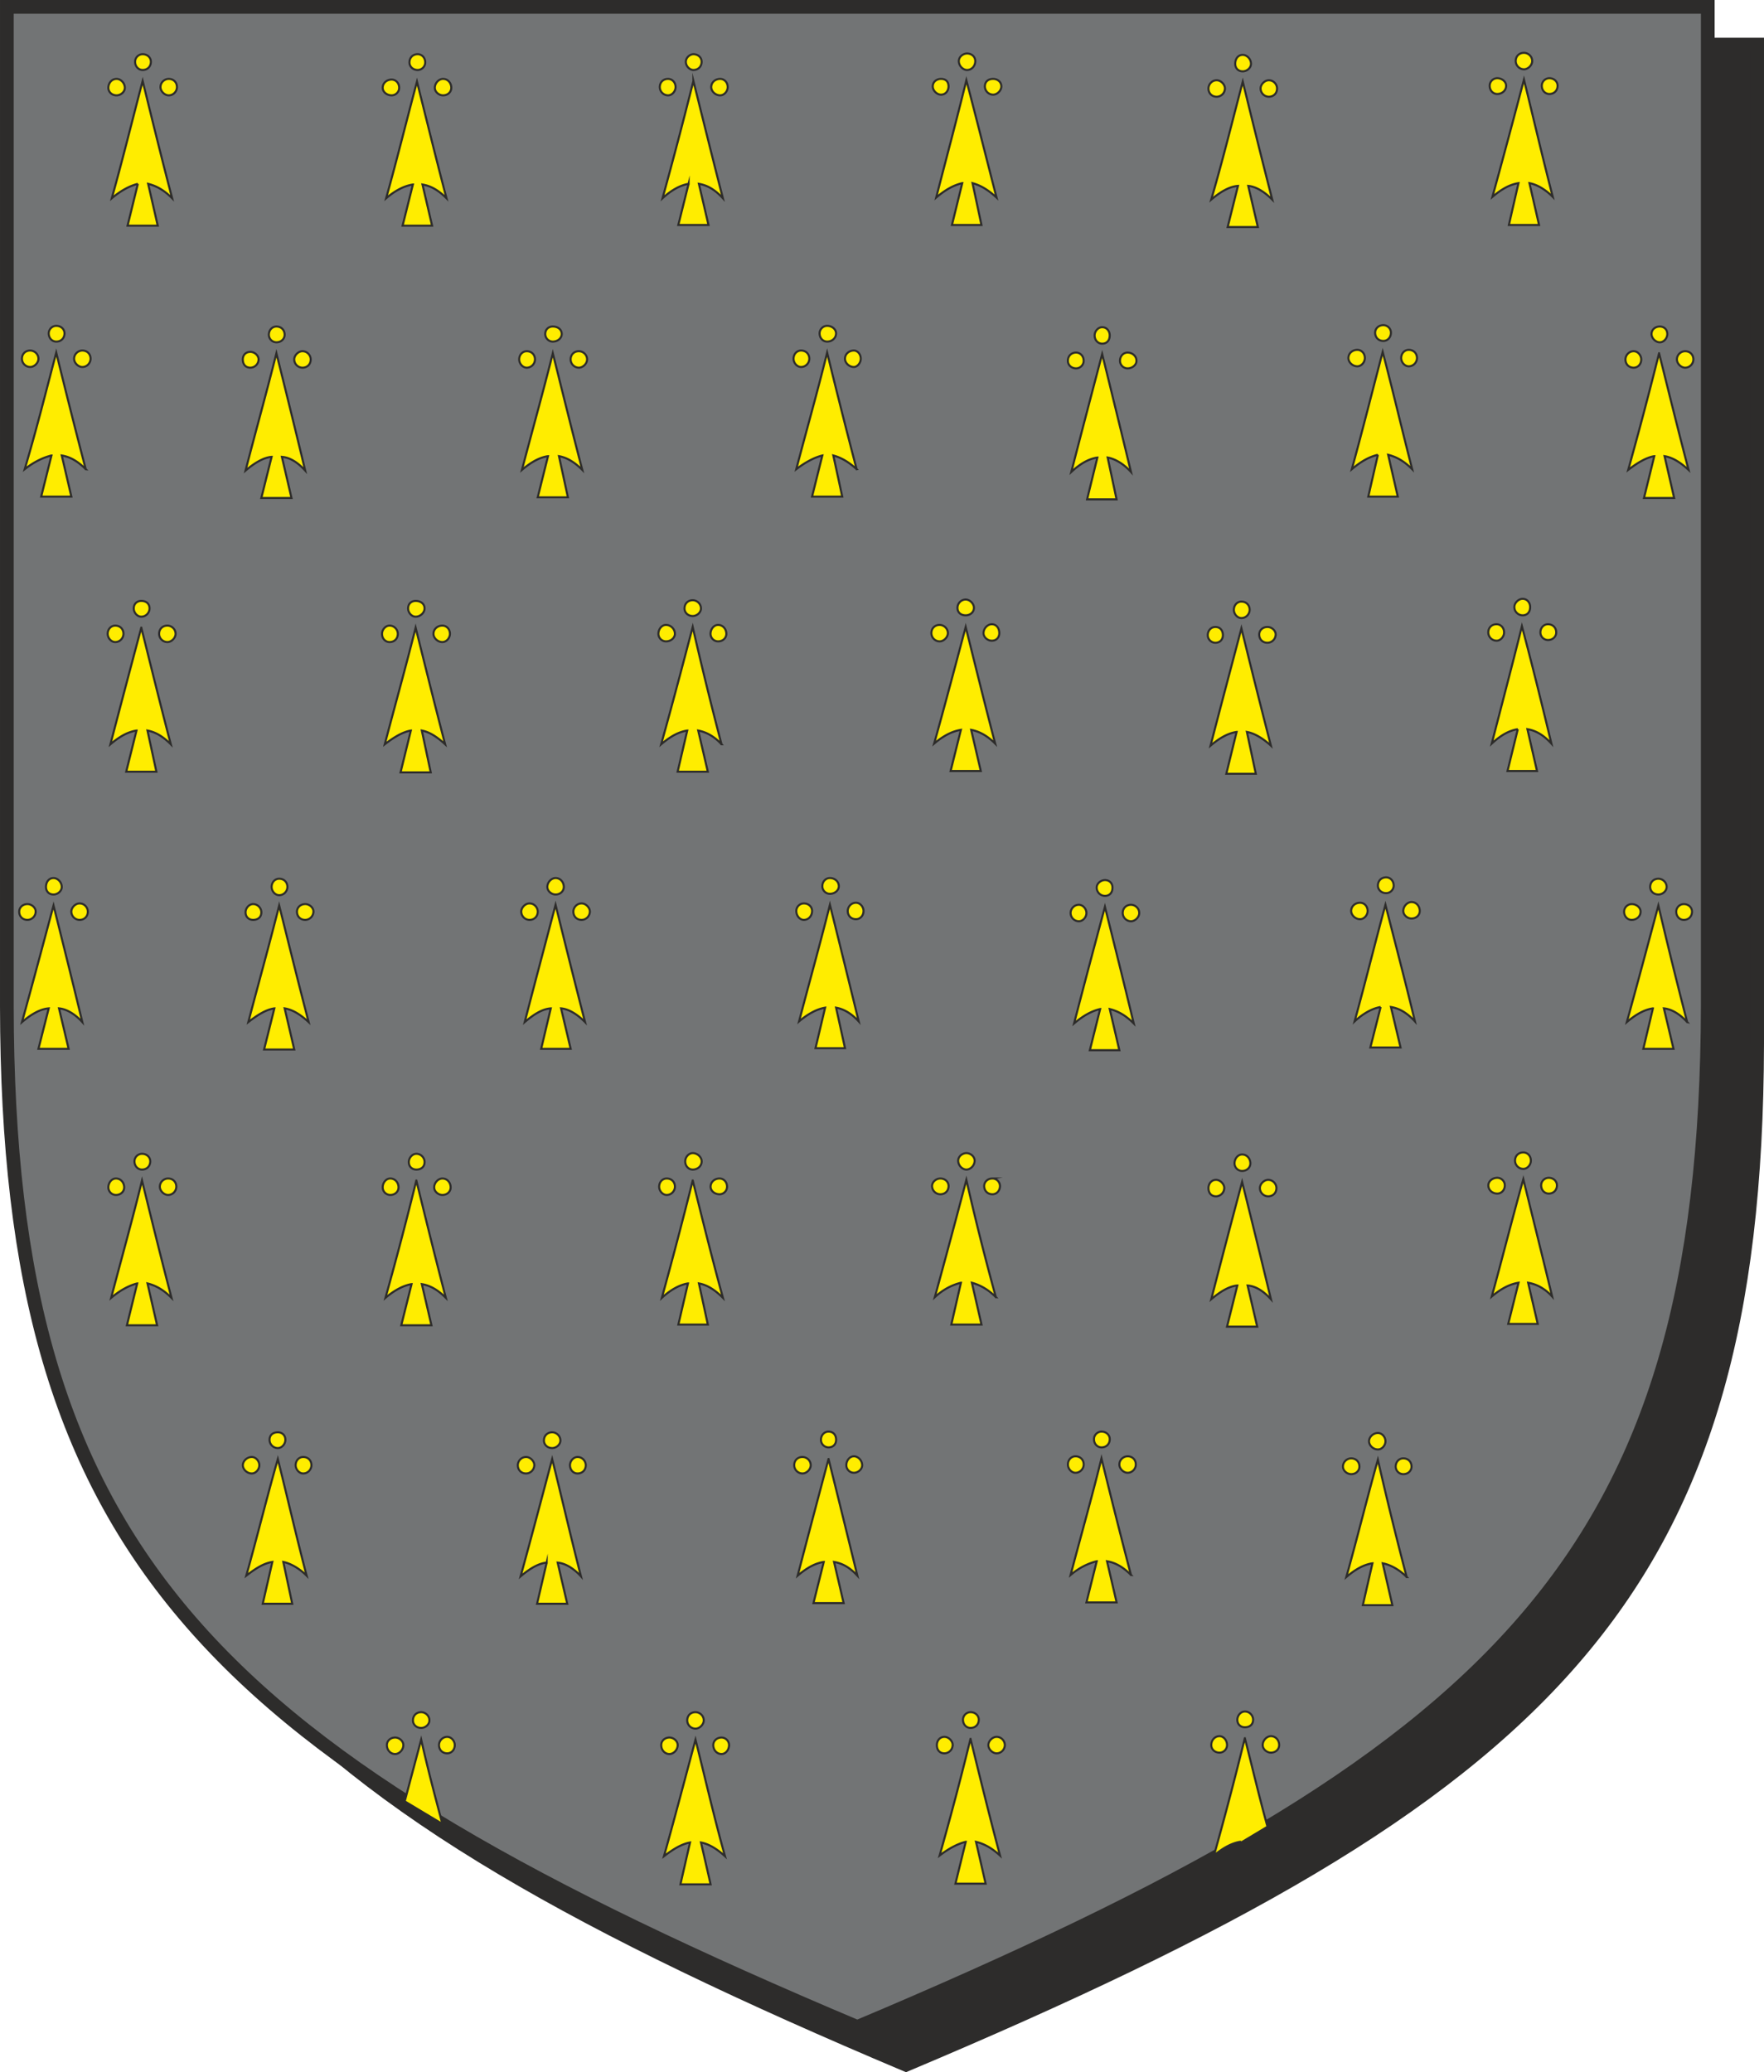 <svg xmlns="http://www.w3.org/2000/svg" width="246.912" height="290.002" viewBox="0 0 185.184 217.501"><path d="M300.158 528.945c67.68-28.512 89.208-49.176 89.352-107.136V316.905H210.95v104.832c.072 58.032 21.672 78.696 89.208 107.208z" style="fill:#2d2c2b;stroke:#2d2c2b;stroke-width:1.44;stroke-miterlimit:10.433" transform="translate(-205.046 -312.225)"/><path d="M295.046 524.985c67.608-28.512 89.136-49.176 89.28-107.136V312.945h-178.56v104.904c.072 57.96 21.6 78.552 89.28 107.136z" style="fill:#727475;stroke:#2d2c2b;stroke-width:1.44;stroke-miterlimit:10.433" transform="translate(-205.046 -312.225)"/><path d="m219.518 331.52-1.08 4.393h3.168l-1.008-4.392c.864.216 1.656.648 2.52 1.512-1.08-4.104-2.088-8.208-3.096-12.312-1.08 4.104-2.088 8.208-3.24 12.312.936-.792 1.872-1.296 2.736-1.512zm.504-13.607c.504 0 .864.36.864.792 0 .504-.36.864-.864.864-.432 0-.792-.36-.792-.864 0-.432.36-.792.792-.792zm2.736 2.592c.504 0 .864.36.864.864 0 .432-.36.864-.864.864-.432 0-.864-.432-.864-.864 0-.504.432-.864.864-.864zm-5.472 0c.432 0 .864.432.864.936 0 .432-.432.792-.864.792-.504 0-.864-.36-.864-.792 0-.504.36-.936.864-.936zm31.104 11.088-1.08 4.32h3.096l-1.008-4.32c.864.144 1.656.576 2.52 1.44-1.08-4.104-2.088-8.208-3.096-12.24-1.08 4.032-2.088 8.136-3.24 12.24.936-.792 1.872-1.296 2.808-1.44zm.504-13.68c.432 0 .792.36.792.864 0 .432-.36.792-.792.792-.504 0-.864-.36-.864-.792 0-.504.36-.864.864-.864zm2.664 2.592c.504 0 .864.432.864.936 0 .432-.36.792-.864.792-.432 0-.864-.36-.864-.792 0-.504.432-.936.864-.936zm-5.4.072c.432 0 .792.36.792.864 0 .432-.36.792-.792.792-.504 0-.936-.36-.936-.792 0-.504.432-.864.936-.864zm31.176 10.943-1.08 4.32h3.168l-1.008-4.32c.864.145 1.656.577 2.52 1.513-1.08-4.176-2.088-8.28-3.096-12.312a526.488 526.488 0 0 1-3.24 12.312c.936-.864 1.872-1.368 2.736-1.512zm.504-13.607c.504 0 .864.36.864.792 0 .504-.36.864-.864.864-.36 0-.792-.36-.792-.864 0-.432.432-.792.792-.792zm2.808 2.592c.432 0 .792.36.792.864 0 .432-.36.864-.792.864-.504 0-.936-.432-.936-.864 0-.504.432-.864.936-.864zm-5.472 0c.432 0 .792.36.792.864 0 .432-.36.864-.792.864a.875.875 0 0 1-.864-.864c0-.504.36-.864.864-.864zm30.888 10.944-1.08 4.392h3.096l-.936-4.392c.792.216 1.584.648 2.52 1.512-1.08-4.176-2.088-8.208-3.168-12.312-1.008 4.104-2.088 8.136-3.168 12.312.936-.792 1.8-1.296 2.736-1.512zm.504-13.609c.504 0 .864.36.864.793 0 .504-.36.936-.864.936-.432 0-.864-.432-.864-.936 0-.432.432-.792.864-.792zm2.736 2.665c.432 0 .864.288.864.792 0 .432-.432.864-.864.864a.875.875 0 0 1-.864-.864c0-.504.36-.792.864-.792zm-5.472 0c.504 0 .792.288.792.792 0 .432-.288.864-.792.864-.432 0-.864-.432-.864-.864 0-.504.432-.792.864-.792zm31.176 11.232-1.08 4.32h3.168l-1.008-4.32c.792.072 1.656.576 2.52 1.44-1.08-4.176-2.088-8.28-3.096-12.384-1.08 4.104-2.088 8.208-3.312 12.384.936-.792 1.872-1.368 2.808-1.44zm.504-13.752c.432 0 .864.432.864.936 0 .432-.432.792-.864.792-.504 0-.792-.36-.792-.792 0-.504.288-.936.792-.936zm2.736 2.664c.504 0 .864.432.864.864 0 .504-.36.864-.864.864a.875.875 0 0 1-.864-.864c0-.432.432-.864.864-.864zm-5.472 0c.432 0 .864.432.864.864a.875.875 0 0 1-.864.864c-.504 0-.864-.36-.864-.864 0-.432.36-.864.864-.864zm31.68 10.8-1.008 4.392h3.168l-1.008-4.392c.792.144 1.656.648 2.448 1.44-1.08-4.176-2.016-8.208-3.024-12.312-1.08 4.104-2.16 8.136-3.312 12.312.936-.792 1.8-1.296 2.736-1.44zm.576-13.68c.432 0 .864.36.864.864 0 .432-.432.864-.864.864a.875.875 0 0 1-.864-.864c0-.504.36-.864.864-.864zm2.664 2.664c.504 0 .864.36.864.792 0 .504-.36.864-.864.864-.432 0-.792-.36-.792-.864 0-.432.36-.792.792-.792zm-5.472 0c.504 0 .936.36.936.792 0 .504-.432.864-.936.864-.432 0-.792-.36-.792-.864 0-.432.36-.792.792-.792zm16.488 39.672-1.08 4.392h3.168l-1.008-4.392c.864.144 1.656.648 2.52 1.44-1.08-4.104-2.088-8.208-3.096-12.24a442.444 442.444 0 0 1-3.24 12.24c.936-.72 1.872-1.296 2.736-1.44zm.576-13.608c.432 0 .792.288.792.792 0 .432-.36.864-.792.864-.432 0-.864-.432-.864-.864 0-.504.432-.792.864-.792zm2.664 2.592c.504 0 .864.36.864.864 0 .432-.36.864-.864.864-.432 0-.864-.432-.864-.864 0-.504.432-.864.864-.864zm-5.4 0c.432 0 .792.432.792.864 0 .504-.36.864-.792.864-.504 0-.864-.36-.864-.864 0-.432.36-.864.864-.864zm-142.992 11.088-1.08 4.32h3.168l-1.008-4.32c.864.072 1.656.576 2.448 1.44-1.008-4.176-2.016-8.28-3.024-12.312-1.008 4.032-2.16 8.136-3.24 12.312.936-.792 1.872-1.368 2.736-1.44zm.504-13.68c.504 0 .864.36.864.864 0 .432-.36.792-.864.792a.799.799 0 0 1-.792-.792c0-.504.36-.864.792-.864zm2.736 2.592c.504 0 .864.432.864.864 0 .504-.36.864-.864.864a.875.875 0 0 1-.864-.864c0-.432.432-.864.864-.864zm-5.472.071c.432 0 .864.36.864.793a.875.875 0 0 1-.864.864c-.504 0-.792-.36-.792-.864 0-.432.288-.792.792-.792zm31.248 10.945-1.08 4.32h3.168l-.936-4.32c.792.144 1.584.576 2.448 1.44-1.08-4.104-2.088-8.208-3.096-12.24-1.008 4.032-2.16 8.136-3.24 12.24.936-.792 1.8-1.296 2.736-1.44zm.504-13.608c.504 0 .936.288.936.792 0 .432-.432.792-.936.792a.799.799 0 0 1-.792-.792c0-.504.36-.792.792-.792zm2.736 2.592c.432 0 .864.36.864.864 0 .432-.432.864-.864.864a.875.875 0 0 1-.864-.864c0-.504.36-.864.864-.864zm-5.472 0c.504 0 .864.36.864.864 0 .432-.36.864-.864.864-.432 0-.792-.432-.792-.864 0-.504.36-.864.792-.864zm31.032 10.944-1.08 4.32h3.168l-.936-4.32c.792.216 1.584.648 2.448 1.44a761.23 761.23 0 0 1-3.096-12.24c-1.008 4.104-2.16 8.136-3.24 12.24.936-.72 1.872-1.224 2.736-1.44zm.504-13.608c.504 0 .936.36.936.792 0 .504-.432.864-.936.864-.432 0-.792-.36-.792-.864 0-.432.36-.792.792-.792zm2.808 2.592c.36 0 .72.36.72.864 0 .432-.36.864-.72.864-.504 0-.936-.432-.936-.864 0-.504.432-.864.936-.864zm-5.544 0c.504 0 .864.36.864.864 0 .432-.36.864-.864.864-.432 0-.792-.432-.792-.864 0-.504.36-.864.792-.864zm31.104 11.232-1.08 4.392h3.096l-.936-4.392c.792.144 1.656.648 2.448 1.512-1.008-4.176-2.016-8.28-3.024-12.384-1.08 4.104-2.16 8.208-3.24 12.384.936-.864 1.8-1.368 2.736-1.512zm.504-13.68c.504 0 .792.432.792.864 0 .504-.288.864-.792.864-.432 0-.792-.36-.792-.864 0-.432.36-.864.792-.864zm2.664 2.664c.504 0 .936.36.936.864 0 .432-.432.792-.936.792a.799.799 0 0 1-.792-.792c0-.504.36-.864.792-.864zm-5.4 0c.432 0 .792.36.792.864 0 .432-.36.792-.792.792-.504 0-.864-.36-.864-.792 0-.504.36-.864.864-.864zm31.68 10.727-1.008 4.393h3.096l-1.008-4.392c.864.216 1.656.648 2.52 1.512-1.08-4.176-2.016-8.208-3.096-12.312-1.08 4.104-2.088 8.136-3.24 12.312.936-.792 1.8-1.296 2.736-1.512zm.576-13.607c.432 0 .792.36.792.792 0 .504-.36.864-.792.864-.504 0-.864-.36-.864-.864 0-.432.36-.792.864-.792zm2.664 2.592c.504 0 .864.36.864.864 0 .432-.36.864-.864.864-.432 0-.792-.432-.792-.864 0-.504.36-.864.792-.864zm-5.4 0c.432 0 .792.36.792.864 0 .432-.36.864-.792.864-.504 0-.936-.432-.936-.864 0-.504.432-.864.936-.864zm-128.16 39.96-1.08 4.32h3.168l-.936-4.32c.792.144 1.584.576 2.448 1.44-1.08-4.104-2.088-8.208-3.096-12.24a2900.39 2900.39 0 0 0-3.24 12.24c.936-.792 1.8-1.296 2.736-1.44zm.504-13.608c.504 0 .864.288.864.792 0 .432-.36.864-.864.864-.432 0-.792-.432-.792-.864 0-.504.36-.792.792-.792zm2.736 2.592c.432 0 .864.36.864.864 0 .432-.432.864-.864.864a.875.875 0 0 1-.864-.864c0-.504.36-.864.864-.864zm-5.472 0c.504 0 .864.36.864.864 0 .432-.36.864-.864.864-.432 0-.792-.432-.792-.864 0-.504.36-.864.792-.864zm31.032 11.016-1.08 4.392h3.168l-.936-4.392c.792.144 1.584.648 2.448 1.44-1.08-4.104-2.088-8.208-3.096-12.24-1.008 4.032-2.16 8.136-3.24 12.24.936-.72 1.872-1.296 2.736-1.44zm.504-13.608c.504 0 .936.288.936.792 0 .432-.432.864-.936.864-.432 0-.792-.432-.792-.864 0-.504.36-.792.792-.792zm2.808 2.592c.432 0 .792.36.792.864 0 .432-.36.864-.792.864-.504 0-.936-.432-.936-.864 0-.504.432-.864.936-.864zm-5.544 0c.504 0 .864.432.864.864 0 .504-.36.864-.864.864-.432 0-.792-.36-.792-.864 0-.432.36-.864.792-.864zm31.248 11.016-1.008 4.32h3.168l-1.008-4.32c.792.144 1.656.576 2.448 1.44a383.143 383.143 0 0 1-3.024-12.312c-1.08 4.104-2.16 8.208-3.312 12.312.936-.792 1.8-1.296 2.736-1.44zm.576-13.68c.432 0 .864.36.864.864 0 .432-.432.792-.864.792-.504 0-.864-.36-.864-.792 0-.504.36-.864.864-.864zm2.664 2.592c.504 0 .864.432.864.936 0 .432-.36.792-.864.792a.799.799 0 0 1-.792-.792c0-.504.36-.936.792-.936zm-5.472 0c.504 0 .936.432.936.936 0 .432-.432.792-.936.792a.799.799 0 0 1-.792-.792c0-.504.36-.936.792-.936zm30.96 11.016-1.08 4.32h3.168l-1.008-4.32c.792.144 1.656.576 2.52 1.44-1.08-4.104-2.088-8.208-3.096-12.24-1.08 4.032-2.16 8.136-3.312 12.24.936-.792 1.872-1.296 2.808-1.44zm.504-13.68c.432 0 .864.432.864.864 0 .504-.432.792-.864.792-.504 0-.864-.288-.864-.792 0-.432.36-.864.864-.864zm2.736 2.592c.504 0 .792.432.792.936 0 .432-.288.792-.792.792-.432 0-.864-.36-.864-.792 0-.504.432-.936.864-.936zm-5.472.072c.432 0 .864.36.864.864 0 .432-.432.864-.864.864a.875.875 0 0 1-.864-.864c0-.504.36-.864.864-.864zm31.176 11.232-1.08 4.392h3.096l-.936-4.392c.792.144 1.656.648 2.52 1.44-1.08-4.176-2.088-8.208-3.096-12.312-1.08 4.104-2.16 8.136-3.24 12.312.936-.792 1.8-1.296 2.736-1.44zm.504-13.68c.504 0 .864.36.864.864 0 .432-.36.864-.864.864-.432 0-.792-.432-.792-.864 0-.504.36-.864.792-.864zm2.736 2.664c.432 0 .864.36.864.792a.875.875 0 0 1-.864.864c-.504 0-.864-.36-.864-.864 0-.432.36-.792.864-.792zm-5.472 0c.504 0 .792.36.792.864 0 .432-.288.792-.792.792a.799.799 0 0 1-.792-.792c0-.504.36-.864.792-.864zm31.752 10.727-1.08 4.393h3.096l-1.008-4.392c.864.144 1.656.576 2.52 1.512-1.008-4.176-2.016-8.28-3.096-12.312-1.008 4.032-2.088 8.136-3.168 12.312.936-.864 1.8-1.368 2.736-1.512zm.504-13.68c.504 0 .792.433.792.865 0 .504-.288.864-.792.864a.875.875 0 0 1-.864-.864c0-.432.432-.864.864-.864zm2.664 2.665c.504 0 .864.36.864.864 0 .432-.36.792-.864.792a.799.799 0 0 1-.792-.792c0-.504.36-.864.792-.864zm-5.4 0c.432 0 .792.36.792.864 0 .432-.36.864-.792.864a.875.875 0 0 1-.864-.864c0-.504.36-.864.864-.864zm16.416 40.32-1.008 4.248h3.168l-1.008-4.248c.792.072 1.656.576 2.448 1.44a503.367 503.367 0 0 1-3.024-12.24c-1.08 4.032-2.16 8.064-3.312 12.24.936-.792 1.8-1.296 2.736-1.44zm.576-13.608c.432 0 .864.36.864.864 0 .432-.432.792-.864.792-.504 0-.864-.36-.864-.792 0-.504.36-.864.864-.864zm2.664 2.663c.504 0 .864.36.864.793 0 .504-.36.864-.864.864-.432 0-.792-.36-.792-.864 0-.432.36-.792.792-.792zm-5.472 0c.504 0 .936.36.936.793 0 .504-.432.864-.936.864-.432 0-.792-.36-.792-.864 0-.432.36-.792.792-.792zm-166.176 10.945-1.08 4.248h3.168l-1.008-4.248c.792.072 1.656.576 2.448 1.44-1.008-4.176-2.016-8.208-3.024-12.24-1.08 4.032-2.16 8.064-3.312 12.24.936-.792 1.872-1.368 2.808-1.44zm.504-13.68c.432 0 .864.432.864.936 0 .432-.432.792-.864.792-.504 0-.792-.36-.792-.792 0-.504.288-.936.792-.936zm2.736 2.664c.504 0 .864.432.864.864 0 .504-.36.864-.864.864a.875.875 0 0 1-.864-.864c0-.432.432-.864.864-.864zm-5.472.071c.432 0 .864.36.864.793a.875.875 0 0 1-.864.864c-.504 0-.864-.36-.864-.864 0-.432.36-.792.864-.792zm2.52-47.087-1.08 4.32h3.168l-1.008-4.32c.864.144 1.656.576 2.52 1.44a761.23 761.23 0 0 1-3.096-12.24c-1.08 4.104-2.088 8.136-3.312 12.24 1.008-.792 1.944-1.224 2.808-1.44zm.504-13.608c.504 0 .864.36.864.792 0 .504-.36.864-.864.864-.432 0-.792-.36-.792-.864 0-.432.36-.792.792-.792zm2.736 2.592c.504 0 .864.36.864.864 0 .432-.36.864-.864.864-.432 0-.864-.432-.864-.864 0-.504.432-.864.864-.864zm-5.472 0c.432 0 .864.36.864.864 0 .432-.432.864-.864.864a.875.875 0 0 1-.864-.864c0-.504.36-.864.864-.864zm25.632 69.048-1.08 4.32h3.168l-1.008-4.32c.864.144 1.656.648 2.52 1.44-1.08-4.104-2.088-8.208-3.096-12.24-1.008 4.032-2.16 8.136-3.24 12.24.936-.72 1.8-1.296 2.736-1.44zm.504-13.608c.504 0 .864.36.864.864 0 .432-.36.864-.864.864-.432 0-.792-.432-.792-.864 0-.504.36-.864.792-.864zm2.736 2.663c.432 0 .864.36.864.793a.875.875 0 0 1-.864.864c-.504 0-.864-.36-.864-.864 0-.432.36-.792.864-.792zm-5.472 0c.504 0 .864.433.864.865 0 .504-.36.792-.864.792-.432 0-.792-.288-.792-.792 0-.432.36-.864.792-.864zm31.248 10.945-1.008 4.248h3.096l-1.008-4.248c.792.072 1.656.576 2.52 1.44-1.08-4.176-2.088-8.208-3.096-12.312-1.08 4.104-2.16 8.136-3.24 12.312.936-.792 1.8-1.368 2.736-1.44zm.504-13.68c.504 0 .864.432.864.936 0 .432-.36.792-.864.792-.432 0-.864-.36-.864-.792 0-.504.432-.936.864-.936zm2.736 2.664c.432 0 .864.432.864.864a.875.875 0 0 1-.864.864c-.504 0-.864-.36-.864-.864 0-.432.36-.864.864-.864zm-5.472 0c.504 0 .864.432.864.864 0 .504-.36.864-.864.864a.875.875 0 0 1-.864-.864c0-.432.432-.864.864-.864zm31.032 10.944-1.008 4.248h3.096l-.936-4.248c.792.144 1.584.576 2.376 1.44-1.008-4.104-2.016-8.208-3.024-12.24-1.008 4.032-2.16 8.136-3.24 12.24.936-.792 1.872-1.296 2.736-1.44zm.504-13.608c.504 0 .936.36.936.864 0 .432-.432.792-.936.792a.799.799 0 0 1-.792-.792c0-.504.36-.864.792-.864zm2.736 2.592c.432 0 .792.432.792.864 0 .504-.36.864-.792.864-.504 0-.864-.36-.864-.864 0-.432.36-.864.864-.864zm-5.472.072c.504 0 .864.36.864.792 0 .504-.36.936-.864.936-.432 0-.792-.432-.792-.936 0-.432.36-.792.792-.792zm31.104 11.088-1.08 4.32h3.096l-1.008-4.32c.864.216 1.656.648 2.52 1.512-1.008-4.176-2.016-8.208-3.024-12.24-1.08 4.032-2.16 8.064-3.24 12.24.936-.792 1.8-1.296 2.736-1.512zm.504-13.537c.504 0 .792.36.792.793 0 .504-.288.864-.792.864a.875.875 0 0 1-.864-.864c0-.432.432-.792.864-.792zm2.736 2.593c.432 0 .864.36.864.864 0 .432-.432.864-.864.864a.875.875 0 0 1-.864-.864c0-.504.36-.864.864-.864zm-5.472 0c.432 0 .792.432.792.864s-.36.864-.792.864a.875.875 0 0 1-.864-.864c0-.432.36-.864.864-.864zm31.68 10.727-1.08 4.249h3.168l-1.008-4.248c.864.144 1.656.576 2.52 1.512-1.008-4.176-2.088-8.28-3.096-12.24-1.08 3.96-2.088 8.064-3.24 12.24.936-.864 1.872-1.368 2.736-1.512zm.576-13.607c.432 0 .792.36.792.864 0 .432-.36.792-.792.792-.504 0-.864-.36-.864-.792 0-.504.36-.864.864-.864zm2.664 2.592c.504 0 .864.432.864.936 0 .432-.36.792-.864.792-.432 0-.864-.36-.864-.792 0-.504.432-.936.864-.936zm-5.4.072c.432 0 .792.36.792.864 0 .432-.36.864-.792.864-.504 0-.936-.432-.936-.864 0-.504.432-.864.936-.864zm-128.376 39.96-1.08 4.392h3.168l-1.008-4.392c.864.216 1.656.648 2.52 1.512-1.08-4.104-2.088-8.208-3.096-12.312-1.008 4.104-2.16 8.208-3.24 12.312.936-.792 1.872-1.296 2.736-1.512zm.504-13.608c.504 0 .864.36.864.792 0 .504-.36.864-.864.864-.432 0-.792-.36-.792-.864 0-.432.36-.792.792-.792zm2.736 2.591c.504 0 .864.36.864.865 0 .432-.36.864-.864.864-.432 0-.864-.432-.864-.864 0-.504.432-.864.864-.864zm-5.472 0c.504 0 .864.433.864.937 0 .432-.36.792-.864.792a.799.799 0 0 1-.792-.792c0-.504.36-.936.792-.936zm31.032 11.089-1.08 4.32h3.168l-1.008-4.32c.864.144 1.656.576 2.52 1.44-1.08-4.104-2.088-8.208-3.096-12.312a387.99 387.99 0 0 1-3.24 12.312c.936-.792 1.872-1.296 2.736-1.44zm.504-13.68c.504 0 .864.432.864.864 0 .504-.36.792-.864.792-.432 0-.792-.288-.792-.792 0-.432.36-.864.792-.864zm2.736 2.591c.504 0 .864.433.864.937 0 .432-.36.792-.864.792-.432 0-.864-.36-.864-.792 0-.504.432-.936.864-.936zm-5.472 0c.504 0 .864.433.864.937 0 .432-.36.792-.864.792a.799.799 0 0 1-.792-.792c0-.504.36-.936.792-.936zm31.248 11.017-1.008 4.32h3.096l-.936-4.32c.792.144 1.584.576 2.52 1.512-1.152-4.176-2.16-8.28-3.168-12.312a526.488 526.488 0 0 1-3.24 12.312c.936-.864 1.872-1.368 2.736-1.512zm.504-13.68c.504 0 .936.432.936.864 0 .504-.432.864-.936.864-.432 0-.792-.36-.792-.864 0-.432.36-.864.792-.864zm2.808 2.663c.432 0 .792.36.792.865 0 .432-.36.792-.792.792-.504 0-.936-.36-.936-.792 0-.504.432-.864.936-.864zm-5.544 0c.504 0 .864.36.864.865 0 .432-.36.864-.864.864-.432 0-.792-.432-.792-.864 0-.504.36-.864.792-.864zm30.888 10.945-1.008 4.392h3.168l-1.008-4.392c.792.216 1.656.648 2.52 1.512a279.948 279.948 0 0 1-3.096-12.312c-1.08 4.104-2.16 8.136-3.312 12.312.936-.864 1.872-1.296 2.736-1.512zm.576-13.608c.432 0 .864.36.864.792 0 .504-.432.936-.864.936s-.864-.432-.864-.936c0-.432.432-.792.864-.792zm2.736 2.663a.8.8 0 0 1 .792.793c0 .504-.36.864-.792.864-.504 0-.864-.36-.864-.864 0-.432.36-.792.864-.792zm-5.472 0c.504 0 .864.36.864.793 0 .504-.36.864-.864.864a.875.875 0 0 1-.864-.864c0-.432.432-.792.864-.792zm31.176 11.233-1.08 4.32h3.168l-1.008-4.32c.864.072 1.656.576 2.448 1.44-1.008-4.176-2.016-8.28-3.024-12.312-1.08 4.032-2.16 8.136-3.24 12.312.936-.792 1.872-1.368 2.736-1.44zm.504-13.753c.504 0 .864.433.864.937 0 .432-.36.792-.864.792a.799.799 0 0 1-.792-.792c0-.504.36-.936.792-.936zm2.736 2.665c.504 0 .864.432.864.864 0 .504-.36.864-.864.864a.875.875 0 0 1-.864-.864c0-.432.432-.864.864-.864zm-5.472 0c.432 0 .864.432.864.864a.875.875 0 0 1-.864.864c-.504 0-.792-.36-.792-.864 0-.432.288-.864.792-.864zm31.752 10.8-1.08 4.32h3.096l-1.008-4.32c.864.144 1.728.576 2.52 1.44-1.008-4.176-2.016-8.208-3.024-12.312-1.152 4.104-2.16 8.136-3.312 12.312.936-.792 1.872-1.296 2.808-1.44zm.504-13.68c.432 0 .792.36.792.864 0 .432-.36.864-.792.864a.875.875 0 0 1-.864-.864c0-.504.36-.864.864-.864zm2.664 2.664c.504 0 .864.36.864.792 0 .504-.36.864-.864.864-.432 0-.792-.36-.792-.864 0-.432.36-.792.792-.792zm-5.4 0c.432 0 .792.36.792.792 0 .504-.36.864-.792.864-.504 0-.936-.36-.936-.864 0-.432.432-.792.936-.792zm-128.592 40.32-1.008 4.392h3.096l-.936-4.392c.72.144 1.656.648 2.448 1.44-1.08-4.104-2.016-8.208-3.024-12.24-1.152 4.032-2.16 8.136-3.312 12.24.936-.72 1.8-1.296 2.736-1.44zm.576-13.609c.432 0 .792.289.792.793 0 .432-.36.864-.792.864a.875.875 0 0 1-.864-.864c0-.504.36-.792.864-.792zm2.664 2.593c.504 0 .864.36.864.864 0 .432-.36.864-.864.864-.432 0-.792-.432-.792-.864 0-.504.36-.864.792-.864zm-5.4 0c.432 0 .792.432.792.864s-.36.864-.792.864c-.504 0-.936-.432-.936-.864s.432-.864.936-.864zm30.96 11.087-1.008 4.32h3.168l-1.008-4.32c.792.073 1.656.577 2.448 1.44-1.08-4.175-2.016-8.28-3.024-12.311-1.08 4.032-2.16 8.136-3.312 12.312.936-.792 1.872-1.368 2.736-1.44zm.576-13.68c.432 0 .864.36.864.865 0 .432-.432.792-.864.792-.504 0-.864-.36-.864-.792 0-.504.36-.864.864-.864zm2.664 2.593c.504 0 .864.432.864.864 0 .504-.36.864-.864.864-.432 0-.792-.36-.792-.864 0-.432.36-.864.792-.864zm-5.4 0c.432 0 .864.432.864.864a.875.875 0 0 1-.864.864c-.504 0-.864-.36-.864-.864 0-.432.36-.864.864-.864zm31.248 11.016-1.08 4.32h3.168l-1.008-4.32c.864.144 1.656.576 2.448 1.44-1.008-4.104-2.016-8.208-3.024-12.24a2900.39 2900.39 0 0 0-3.24 12.24c.936-.792 1.8-1.296 2.736-1.44zm.504-13.68c.504 0 .792.36.792.864 0 .432-.288.792-.792.792a.799.799 0 0 1-.792-.792c0-.504.36-.864.792-.864zm2.664 2.591c.432 0 .864.433.864.937 0 .432-.432.792-.864.792a.799.799 0 0 1-.792-.792c0-.504.36-.936.792-.936zm-5.4.073c.432 0 .864.36.864.864 0 .432-.432.864-.864.864a.875.875 0 0 1-.864-.864c0-.504.36-.864.864-.864zm30.888 10.944-1.08 4.32h3.168l-1.008-4.32c.864.144 1.656.576 2.52 1.44a761.23 761.23 0 0 1-3.096-12.24c-1.008 4.104-2.16 8.136-3.24 12.24.936-.792 1.872-1.224 2.736-1.44zm.504-13.608c.504 0 .864.36.864.792 0 .504-.36.864-.864.864-.432 0-.792-.36-.792-.864 0-.432.36-.792.792-.792zm2.736 2.591c.504 0 .864.36.864.865 0 .432-.36.864-.864.864-.432 0-.864-.432-.864-.864 0-.504.432-.864.864-.864zm-5.472 0c.504 0 .864.36.864.865 0 .432-.36.864-.864.864-.432 0-.792-.432-.792-.864 0-.504.36-.864.792-.864zm31.176 11.233-1.008 4.392h3.096l-1.008-4.392c.792.144 1.728.648 2.52 1.44a383.143 383.143 0 0 1-3.024-12.312c-1.152 4.104-2.16 8.208-3.312 12.312.936-.792 1.8-1.296 2.736-1.44zm.576-13.68c.432 0 .792.432.792.864s-.36.864-.792.864c-.504 0-.936-.432-.936-.864s.432-.864.936-.864zm2.664 2.664c.504 0 .864.36.864.864 0 .432-.36.792-.864.792a.799.799 0 0 1-.792-.792c0-.504.36-.864.792-.864zm-5.472 0c.504 0 .864.36.864.864 0 .432-.36.792-.864.792-.432 0-.864-.36-.864-.792 0-.504.432-.864.864-.864zm-95.4 38.376c-.792-2.952-1.584-5.976-2.232-8.856l-1.728 6.48zm-2.232-11.736c.432 0 .864.36.864.864 0 .432-.432.792-.864.792-.504 0-.864-.36-.864-.792 0-.504.36-.864.864-.864zm2.736 2.592c.432 0 .792.432.792.864 0 .504-.36.864-.792.864-.504 0-.864-.36-.864-.864 0-.432.36-.864.864-.864zm-5.472.071c.432 0 .864.36.864.793 0 .504-.432.936-.864.936-.504 0-.864-.432-.864-.936 0-.432.36-.792.864-.792zm30.96 11.017-1.008 4.392h3.168l-1.008-4.392c.792.144 1.656.648 2.52 1.44-1.152-4.104-2.088-8.208-3.096-12.24-1.08 4.032-2.16 8.136-3.312 12.24.936-.72 1.872-1.296 2.736-1.44zm.576-13.68c.432 0 .864.36.864.864 0 .432-.432.864-.864.864a.875.875 0 0 1-.864-.864c0-.504.36-.864.864-.864zm2.736 2.663a.8.8 0 0 1 .792.793c0 .504-.36.936-.792.936-.504 0-.864-.432-.864-.936 0-.432.36-.792.864-.792zm-5.472 0c.432 0 .864.36.864.793 0 .504-.432.936-.864.936-.504 0-.864-.432-.864-.936 0-.432.36-.792.864-.792zm31.104 10.945-1.08 4.392h3.168l-1.008-4.392c.864.216 1.656.648 2.52 1.44-1.08-4.032-2.088-8.136-3.096-12.24a339.04 339.04 0 0 1-3.24 12.24c.936-.72 1.872-1.224 2.736-1.44zm.504-13.608c.504 0 .864.36.864.792 0 .504-.36.864-.864.864-.432 0-.792-.36-.792-.864 0-.432.36-.792.792-.792zm2.736 2.592c.504 0 .864.432.864.864s-.36.864-.864.864c-.432 0-.864-.432-.864-.864s.432-.864.864-.864zm-5.472 0c.432 0 .864.432.864.864a.875.875 0 0 1-.864.864c-.504 0-.792-.36-.792-.864 0-.432.288-.864.792-.864zm31.032 11.016v.144l2.88-1.728c-.864-3.096-1.584-6.192-2.376-9.288a387.99 387.99 0 0 1-3.24 12.312c.936-.792 1.872-1.296 2.736-1.44zm.504-13.68c.504 0 .864.432.864.864 0 .504-.36.792-.864.792-.432 0-.792-.288-.792-.792 0-.432.36-.864.792-.864zm2.736 2.592c.504 0 .864.432.864.936 0 .432-.36.792-.864.792-.432 0-.864-.36-.864-.792 0-.504.432-.936.864-.936zm-5.4 0c.432 0 .792.432.792.936 0 .432-.36.792-.792.792-.504 0-.864-.36-.864-.792 0-.504.36-.936.864-.936z" style="fill:#ffed00;stroke:#2d2c2b;stroke-width:.216;stroke-miterlimit:10.433" transform="translate(-205.046 -312.225)"/></svg>
